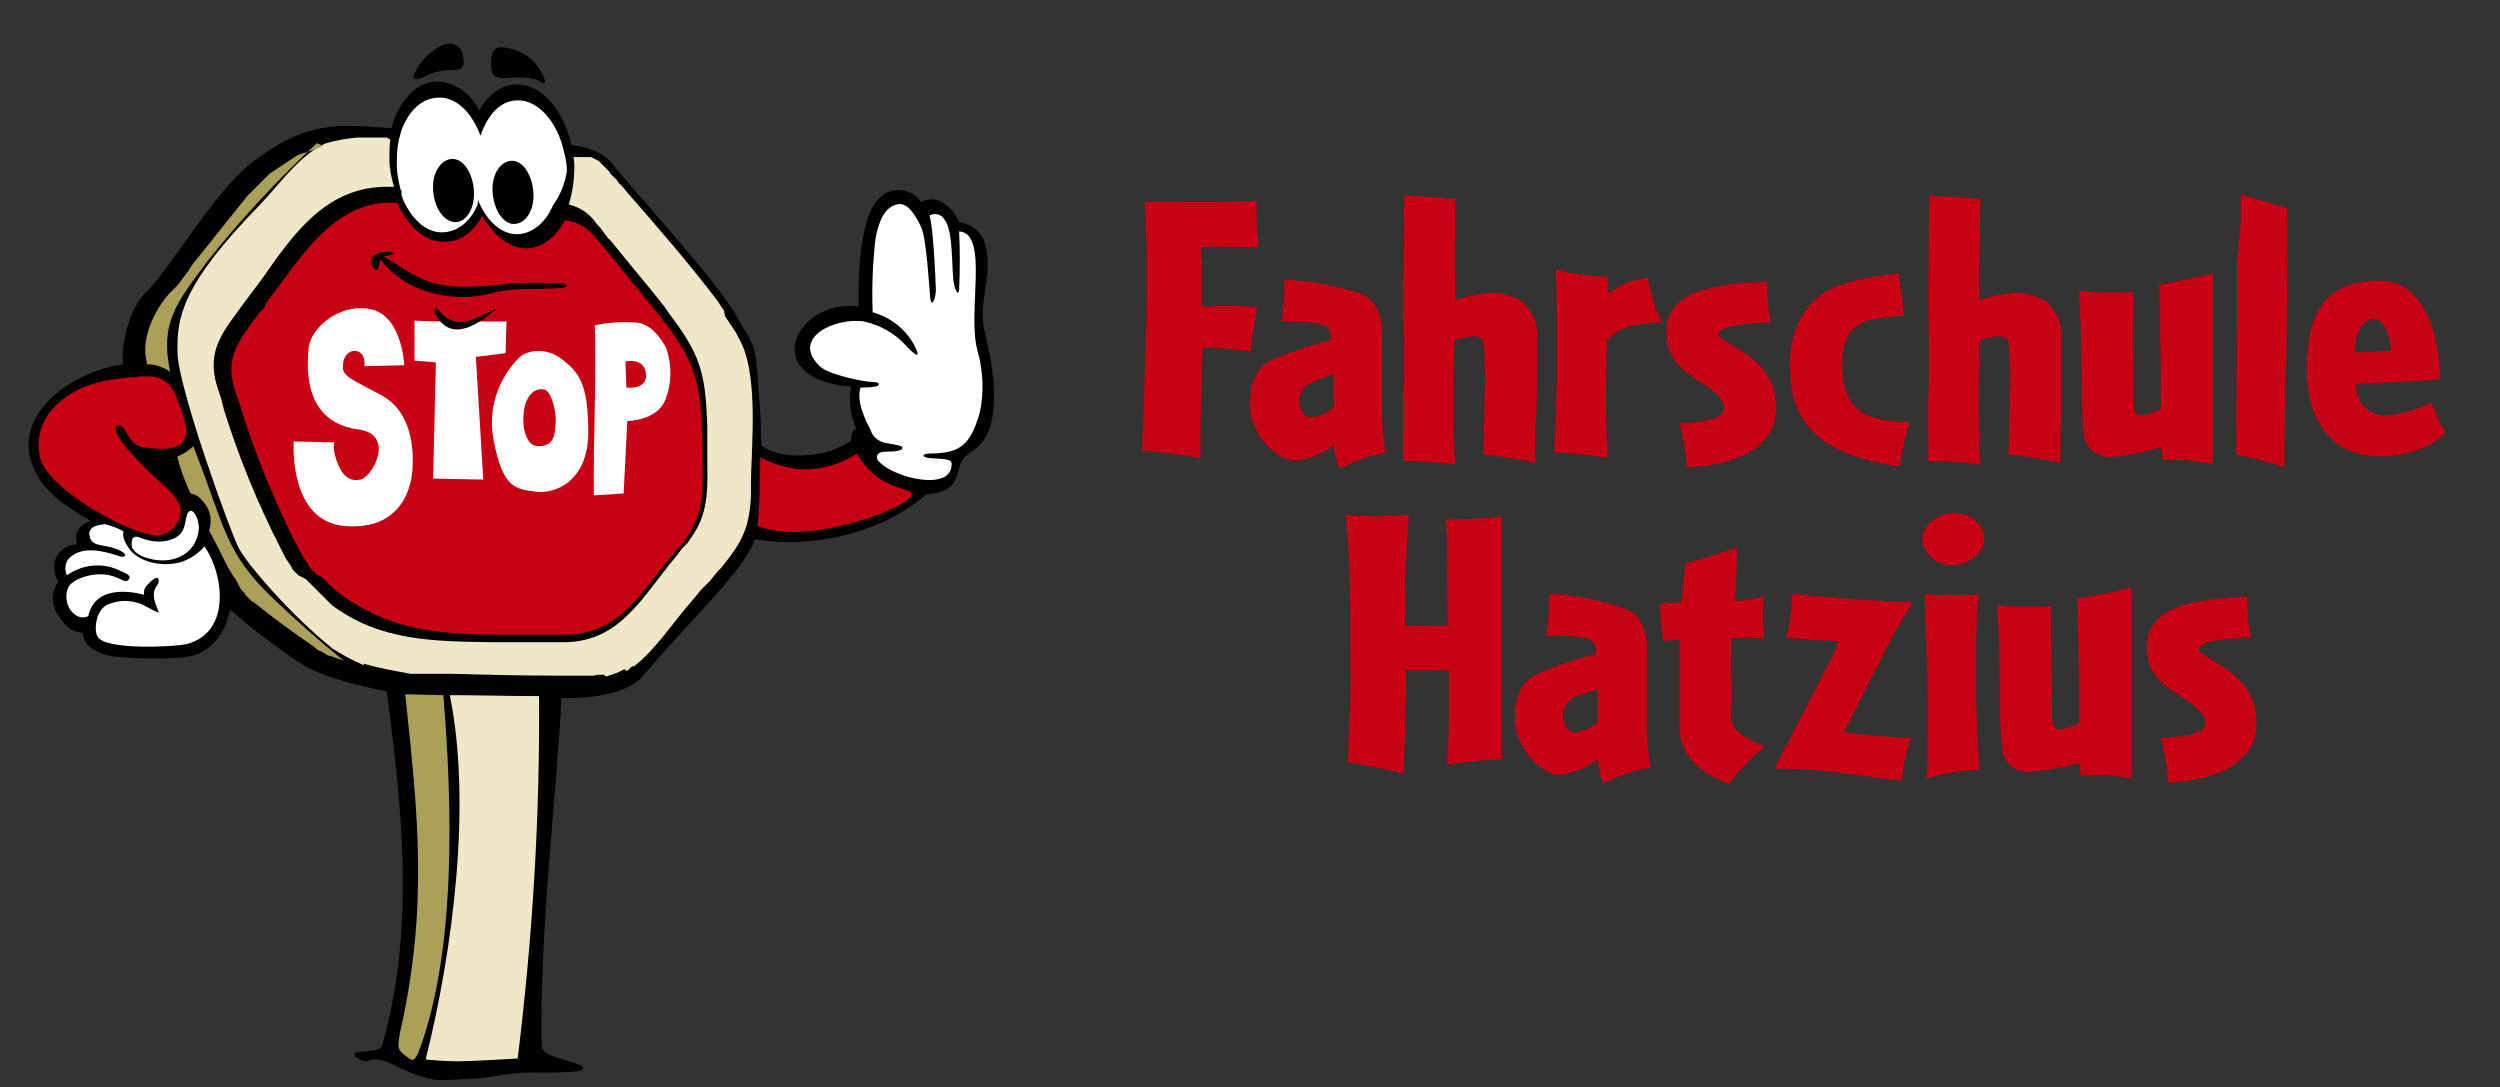 <?xml version="1.0" encoding="utf-8"?>
<!-- Generator: Adobe Illustrator 22.0.0, SVG Export Plug-In . SVG Version: 6.00 Build 0)  -->
<svg version="1.1" id="Ebene_1" xmlns="http://www.w3.org/2000/svg" xmlns:xlink="http://www.w3.org/1999/xlink" x="0px" y="0px"
	 viewBox="0 0 269 117" style="enable-background:new 0 0 269 117;" xml:space="preserve">
<rect x="0" y="0" width="269" height="117" fill="#333333" stroke="none"/>
<style type="text/css">
	.st0{fill:none;stroke:#000000;stroke-width:0.22;stroke-miterlimit:22.93;}
	.st1{fill:#FFFFFF;}
	.st2{fill:#C80014;}
	.st3{fill:#AAA05A;}
	.st4{fill:#F0E6C8;}
</style>
<title>fsh_STOPsign</title>
<path d="M41.7,74.3c1.7,12.6,3.1,25.9-0.5,38.3c-0.3,1-4.1,0.3-2.6,1.2s0.6-0.9,4.3,0.9s4.3,1.4,7.3,1.3s4-0.7,7.1-0.7
	s6.7,0,4.8-0.7s-3.4-0.8-3.9-1.8c-0.4-11.5,1.8-29.5,2.1-37.8h1.3c5.4-0.1,7.2-2,7.2-2s1.2-1.5,6.8-7.6c3.6-3.9,5-5.9,5.6-7.5
	c6.2,1.1,13.8-0.7,18.4-4.8c4.7-0.4,2.3-3.1,4.9-4.6c4-2.4,1.8-10.8,1.3-13c-0.7-3.1,1.1-6.3,0-9.5c-0.4-1.1-1.5-1.9-2.7-2
	c-0.5-1.5-2.4-3.2-4-2.1c-0.8-1.3-2.5-1.7-3.8-1c-0.1,0.1-0.2,0.1-0.2,0.2c-2.9,1.8-2.6,10.7-2.6,12c-6.6-1-11.1,7.6-0.8,8.4
	c-0.3,1.6-0.1,3.2,0.6,4.7c-0.5,0-0.7,0.8-0.6,1.3c-0.5,0.3-1,0.6-1.5,0.8c-2.2,1-6.3,1.3-8.4-0.3c0-2-0.1-4.1-0.3-6
	c-0.3-4.9-0.2-4.3-2.5-8.2s-11.6-14-13.2-16.1c-1.2-1.5-3.1-1.8-4.4-2c-0.8-3.6-3-6.4-5.6-6.5c-1.7-0.1-3.3,1.1-4.2,2.9
	C50.6,10.2,49,9,47.2,8.9c-2.3-0.1-4.2,2-5,5c-2.8-0.2-5.1-0.3-6-0.2c-3.1,0.2-5.7,1.3-9.3,4.1s-9,11.8-11,13.6s-2.9,6.3-2.5,7.9
	C7.5,40-0.1,45.5,4.7,52c1.4,1.8,3.4,2.9,5.5,4.2c-0.9-0.1-1.8,0.6-1.9,1.5c0,0.4,0,0.7,0.2,1c-1-0.1-2,0.5-2.4,1.4
	c-0.3,0.8-0.2,1.7,0.3,2.5c-0.8,1.1-0.8,2.5,0,3.6c1,1.6,1.8,1.7,2.6,1.8c0.1,1.3,0.9,1.8,2.2,2.3s8.3,0.7,10,0
	c1.6-0.7,2.7-2.1,3.2-3.8c0.1-0.4,0.2-0.7,0.3-1.1c2.4,2.1,5,4.1,7.6,5.8C34.4,72.7,39.1,73.8,41.7,74.3z M16.9,49.6h-0.4
	c-0.8,0.1-0.8,0,0.1,0.8c0.2,0.1,0.3,0.2,0.5,0.4c0,0,0-0.1,0-0.2C17.1,50.4,17,50,16.9,49.6z"/>
<path class="st0" d="M41.7,74.3c1.7,12.6,3.1,25.9-0.5,38.3c-0.3,1-4.1,0.3-2.6,1.2s0.6-0.9,4.3,0.9s4.3,1.4,7.3,1.3s4-0.7,7.1-0.7
	s6.7,0,4.8-0.7s-3.4-0.8-3.9-1.8c-0.4-11.5,1.8-29.5,2.1-37.8h1.3c5.4-0.1,7.2-2,7.2-2s1.2-1.5,6.8-7.6c3.6-3.9,5-5.9,5.6-7.5
	c6.2,1.1,13.8-0.7,18.4-4.8c4.7-0.4,2.3-3.1,4.9-4.6c4-2.4,1.8-10.8,1.3-13c-0.7-3.1,1.1-6.3,0-9.5c-0.4-1.1-1.5-1.9-2.7-2
	c-0.5-1.5-2.4-3.2-4-2.1c-0.8-1.3-2.5-1.7-3.8-1c-0.1,0.1-0.2,0.1-0.2,0.2c-2.9,1.8-2.6,10.7-2.6,12c-6.6-1-11.1,7.6-0.8,8.4
	c-0.3,1.6-0.1,3.2,0.6,4.7c-0.5,0-0.7,0.8-0.6,1.3c-0.5,0.3-1,0.6-1.5,0.8c-2.2,1-6.3,1.3-8.4-0.3c0-2-0.1-4.1-0.3-6
	c-0.3-4.9-0.2-4.3-2.5-8.2s-11.6-14-13.2-16.1c-1.2-1.5-3.1-1.8-4.4-2c-0.8-3.6-3-6.4-5.6-6.5c-1.7-0.1-3.3,1.1-4.2,2.9
	C50.6,10.2,49,9,47.2,8.9c-2.3-0.1-4.2,2-5,5c-2.8-0.2-5.1-0.3-6-0.2c-3.1,0.2-5.7,1.3-9.3,4.1s-9,11.8-11,13.6s-2.9,6.3-2.5,7.9
	C7.5,40-0.1,45.5,4.7,52c1.4,1.8,3.4,2.9,5.5,4.2c-0.9-0.1-1.8,0.6-1.9,1.5c0,0.4,0,0.7,0.2,1c-1-0.1-2,0.5-2.4,1.4
	c-0.3,0.8-0.2,1.7,0.3,2.5c-0.8,1.1-0.8,2.5,0,3.6c1,1.6,1.8,1.7,2.6,1.8c0.1,1.3,0.9,1.8,2.2,2.3s8.3,0.7,10,0
	c1.6-0.7,2.7-2.1,3.2-3.8c0.1-0.4,0.2-0.7,0.3-1.1c2.4,2.1,5,4.1,7.6,5.8C34.4,72.7,39.1,73.8,41.7,74.3z M16.9,49.6h-0.4
	c-0.8,0.1-0.8,0,0.1,0.8c0.2,0.1,0.3,0.2,0.5,0.4c0,0,0-0.1,0-0.2C17.1,50.4,17,50,16.9,49.6z"/>
<path class="st1" d="M43.2,20.5c0,0.1,0,0.1,0,0.2l0,0l0,0v0.1l0,0v0.1l0,0v0.1l0,0l0,0V21l0,0l0,0l0,0V21l0,0l0.1,0.2l0,0l0,0l0,0
	l0,0l0,0v0.1l0,0l0,0l0,0l0,0c0.9,2.2,2.5,3.7,4.2,3.7s3.1-1.1,3.9-3l0,0v-0.1l0,0l0,0l0,0l0,0l0,0v-0.1l0,0l0,0l0,0l0,0l0,0l0,0
	v-0.1l0,0l0,0l0.1-0.2v0.1l0,0l0,0l0,0v0.1l0,0l0,0l0,0l0,0l0,0c0,0.1,0,0.1,0.1,0.2l0,0l0,0v0l0,0l0,0l0,0l0,0l0,0l0,0l0,0l0,0l0,0
	l0,0c0.9,2,2.4,3.3,4,3.3s3.1-1.2,3.9-3.1l0,0c0.8-1.1,1.3-2.4,1.5-3.7c0-0.6-0.1-1.1-0.2-1.6c-0.1-0.4-0.2-0.8-0.3-1.2l0,0
	c-0.8-2.7-2.6-4.7-4.6-4.8s-3.4,1.5-4.2,3.8c-0.9-2.4-2.5-4.1-4.4-4.1s-3.3,1.4-4.1,3.5c-0.1,0.4-0.2,0.7-0.3,1.1v0.1
	c-0.2,0.8-0.2,1.7-0.2,2.6c0,0.9,0.2,1.8,0.4,2.6l0,0v0l0,0l0,0L43.2,20.5L43.2,20.5z"/>
<path d="M48.7,17.1c1.2,0,2.2,1.6,2.3,3.5s-0.9,3.4-2.1,3.3s-2.2-1.6-2.3-3.5S47.5,17.1,48.7,17.1"/>
<path class="st2" d="M42.8,21.7L42.8,21.7h-0.5h-0.7c-5.2,0.2-8.5,4.7-11.3,8.5l-0.3,0.4l-0.3,0.4l-0.3,0.4l-0.3,0.4l-0.3,0.4
	l-0.3,0.4L28.4,33l-0.3,0.3l-0.3,0.3l-0.2,0.3c-2,2.6-3.5,4.6-2.5,7.9l0.1,0.3l0.1,0.3l0.1,0.3l0.1,0.3l0.1,0.3l0.1,0.3l0.1,0.3
	c1.5,4.9,3.5,9.7,5.8,14.4L32,59l0.2,0.4l0.2,0.4l0.2,0.3l0.2,0.3l0.2,0.3l0.1,0.2l0.1,0.2l0.1,0.1l0,0l0,0l0.1,0.1l0.1,0.1l0.1,0.1
	l0.1,0.1l0.1,0.1l0.1,0.1l0.1,0.1l0.2,0.1l0.2,0.1l0.2,0.1l0.2,0.2l0.2,0.2l0.2,0.2l0.2,0.2l0.2,0.2l0.2,0.2l0.2,0.2
	c5.5,4.2,10.5,4.7,17.2,4.8h7.6c6.1-0.1,8-4.4,11.8-8.8l0.3-0.4l0.3-0.3l0.3-0.3l0.2-0.3l0.2-0.3c2.1-2.9,1.8-5.6,1.8-9.1v-1
	c-0.2-6.7-0.5-8.8-4.8-14.2c-2.1-2.6-4.2-5.1-6.3-7.7l-0.3-0.3c-0.8-1.2-2.1-2-3.6-2.1c-1,1.9-2.5,3.1-4.3,3S53,25,51.9,23
	c-1,1.9-2.5,3-4.2,2.9C45.7,25.9,43.9,24.2,42.8,21.7z"/>
<path class="st0" d="M42.8,21.7L42.8,21.7h-0.5h-0.7c-5.2,0.2-8.5,4.7-11.3,8.5l-0.3,0.4l-0.3,0.4l-0.3,0.4l-0.3,0.4l-0.3,0.4
	l-0.3,0.4L28.4,33l-0.3,0.3l-0.3,0.3l-0.2,0.3c-2,2.6-3.5,4.6-2.5,7.9l0.1,0.3l0.1,0.3l0.1,0.3l0.1,0.3l0.1,0.3l0.1,0.3l0.1,0.3
	c1.5,4.9,3.5,9.7,5.8,14.4L32,59l0.2,0.4l0.2,0.4l0.2,0.3l0.2,0.3l0.2,0.3l0.1,0.2l0.1,0.2l0.1,0.1l0,0l0,0l0.1,0.1l0.1,0.1l0.1,0.1
	l0.1,0.1l0.1,0.1l0.1,0.1l0.1,0.1l0.2,0.1l0.2,0.1l0.2,0.1l0.2,0.2l0.2,0.2l0.2,0.2l0.2,0.2l0.2,0.2l0.2,0.2l0.2,0.2
	c5.5,4.2,10.5,4.7,17.2,4.8h7.6c6.1-0.1,8-4.4,11.8-8.8l0.3-0.4l0.3-0.3l0.3-0.3l0.2-0.3l0.2-0.3c2.1-2.9,1.8-5.6,1.8-9.1v-1
	c-0.2-6.7-0.5-8.8-4.8-14.2c-2.1-2.6-4.2-5.1-6.3-7.7l-0.3-0.3c-0.8-1.2-2.1-2-3.6-2.1c-1,1.9-2.5,3.1-4.3,3S53,25,51.9,23
	c-1,1.9-2.5,3-4.2,2.9C45.7,25.9,43.9,24.2,42.8,21.7z"/>
<path d="M49.7,5.6c0.1,0.4,0.6,1.7-0.5,1.9c-0.8,0-1.7,0.1-2.5,0.3c-0.6,0.3-1,0.4-1.4,0.6s-1.1,0.2-0.7-0.5c0.6-1.3,1.6-2.3,2.9-3
	C48.9,4.3,49.6,5.2,49.7,5.6"/>
<path d="M52.9,6c-0.1,0.5-0.1,1.1,0,1.6C53,8,53.2,8.4,54.3,8.4c1.1-0.1,2.2-0.1,3.2,0.1c0.7,0.2,0.9,0.6,1.1,0.4s-0.4-1.5-1.3-2.4
	c-0.9-0.8-2-1.3-3.2-1.4C53.5,5,53,5.4,52.9,6C52.9,6,52.9,6,52.9,6"/>
<path class="st1" d="M20.1,69.3c-1.2,0.3-8.8,0.7-9.6-0.8c-0.4-0.6-0.3-3.2,1.5-3.6c1.2-0.4,2.5-0.3,3.6,0.3c1,0.5,1.1,0.6,1.4,0.7
	c0.4,0.2-1.1-1.8-0.1-2.9c0.3-0.4,0.3-1.3-0.6-0.5s-0.8,1-0.8,1.5c0,0-5.2-1.6-6,2.3c-1.4,0.7-3-1.4-2.1-3.2
	c0.5-0.8,2.6-1.6,4.4-1.2c1.3,0.3,1.6,0.9,2,0.5s0-0.6-0.9-1c-1.8-0.9-4-0.7-5.7,0.5c-0.3-0.6-0.2-1.4,0.3-1.9
	c1.4-1.3,3.7-0.7,5.2-0.2c0.8,0.3,1-0.1,0.5-0.4c-1.7-1-3.1-0.4-3.5-1.5c-0.3-0.8,0.1-1.4,1.6-1.5c0.7,0.2,1.4,0.4,2,0.8
	c0,0-0.3,0.5,0.5,1.7c1.1,1.7,3.8,2.1,5.6,1.6c1-0.3,1.9-0.9,2.6-1.7C24,61.6,25,68,20.1,69.3"/>
<path class="st1" d="M20.2,55.2c0.5-0.8,1.2,0.6,1.2,1.6c-0.2,3-3.1,4.2-6,3.1c-0.5-0.2-0.9-0.5-1.2-1c0-0.2-0.3-1.6,1-1
	c1,0.4,2.1,0.5,3.1,0.2C20.2,57.5,19.8,56,20.2,55.2"/>
<path class="st2" d="M12.4,40.8c0.5-0.1,1-0.1,1.4-0.2H14h0.3l0,0h0.2l0,0l0.5-0.1l0,0c0.4,0,0.8,0,1.2,0l0,0c1.3,0.1,2.3,0.7,3,2.8
	s2.7,5.9-3.9,4.8c-1.1-0.2-1.4-1.2-2-2s-1.4-0.3-0.3,1.3c1.4,1.8,3,3.4,4.7,4.9l0,0l0,0c0.9,0.8,2.2,2.1,1.6,3.4l0,0l0,0l0,0
	c-0.3,1.2-1.5,2-2.7,1.9c-3-0.3-11.5-5-12.3-8.4C3.3,44.4,7.8,41.3,12.4,40.8"/>
<path class="st1" d="M102.4,49.9c0,2.6-4.2,1.7-5.6,1.1c-0.8-0.3-1.6-0.7-2.3-1.4c-0.3-0.4-0.2-1,0.8-1s1.8-0.1,1.8-0.4
	s-0.7-0.3-1.6-0.5c-0.8-0.1-1.6-0.6-1.8-1.4c-0.6-1.1-1.6-3.2-1.1-4.6c0.5,0,1,0,1.5-0.1c0.5,0,0.8-0.5-0.2-0.5s-4.8-0.8-5.7-1.7
	C85,36.3,90,34.1,93,34.6c1.7,0.4,3.2,1.2,4.4,2.5c1.1,1.2,1.6,1.4,1.2,0.5c-0.9-2-2.6-3.4-4.7-4c-0.1-2.6,0-5.3,0.3-7.9
	c0.4-2.2,1.1-3.4,2.3-3.7s2,1.2,2.6,2.4s0.9,6.8,1,7.7s0.5,0.4,0.6-0.8c0-0.9-0.3-7.3-0.7-8.1c0.5-0.3,1.3-0.2,1.6,0.4
	c1.1,1.3,0.7,5.7,1.1,7.2c0.2,0.6,0.4,1,0.5,0.4c0.1-2.1,0.1-4.2,0-6.3c3.3,0.2,0.8,8.9,2,12.9c0.6,2.2,0.7,4.5,0.2,6.7
	c-1,3.3-2,4.3-5.4,4.3c-0.7,0-1,0.4,0.1,0.5S102.4,49.3,102.4,49.9"/>
<path class="st2" d="M92.2,48.8c1.5,2.5,2.9,3.2,5.5,4s-8.3,5.3-14.3,4.3c-0.7-0.1-1.3-0.3-1.9-0.5c0-0.3,0.1-0.7,0.1-1
	c0.1-1.2,0.2-3.7,0.2-6.4c1.3,0.7,2.7,1.1,4.2,1.3C88.2,50.6,90.4,50,92.2,48.8"/>
<path class="st3" d="M43.6,74.7c1.4,13.1,2.5,23-0.6,36.6c-0.1,1.1-0.4,1.5,0.5,2.2s1,0.8,1.5-0.2c4.1-10.7,3.7-26.6,2.7-38.5
	L43.6,74.7L43.6,74.7z"/>
<path class="st4" d="M58,74.9c0.1,13-0.7,26.1-2.3,39c0,0-5.1,0.3-6.5,0.3s-3.4-0.2-3.4-0.2c2.9-11.6,5-27.4,2.6-39.2
	C51.3,74.8,55,74.9,58,74.9"/>
<path class="st4" d="M39.2,71.6c-1.2-0.5-2.3-1.1-3.4-1.8c-4.5-3.6-9.2-9.1-10.1-10.8s-6.5-17.2-6.6-21s0.4-7.3,8.9-16
	c2.1-2.2,4.3-5.4,7.1-6.6c1.1-0.3,2.2-0.5,3.3-0.6h0.2h0.7H40h0.8l0.8,0L42,15c-0.1,0.7-0.1,1.4-0.1,2.1c0,1,0.2,2,0.5,3h-0.1h-0.5
	c-6.6-0.1-10.2,5-13.6,9.9l-0.3,0.4l-0.3,0.4l-0.3,0.4l-0.3,0.4l-0.3,0.4l-0.3,0.4c-2.3,3.2-4.3,5.2-3,9.3l0.1,0.3l0.1,0.3l0.1,0.3
	l0.1,0.3l0.1,0.4l0.1,0.4l0.1,0.4c1.6,5.1,3.6,10,6,14.7l0.2,0.4l0.2,0.4l0.2,0.4l0.2,0.3l0.2,0.3l0.2,0.3l0.1,0.2l0.1,0.2l0.1,0.1
	l0,0l0,0l0.1,0.1l0.1,0.1l0.1,0.1l0.1,0.1l0.1,0.1l0.2,0.1l0.2,0.1l0.2,0.1l0.2,0.1l0.2,0.2l0.2,0.2l0.2,0.2l0.2,0.2l0.2,0.2
	l0.2,0.2l0.2,0.2l0.2,0.2l0.2,0.2l0.2,0.2l0.2,0.2l0.2,0.2l0.2,0.2l0.2,0.2c5.2,3.9,11,3.9,17.3,4h7.8c6-0.1,8.3-4.9,12-9.3l0.3-0.4
	l0.3-0.4l0.3-0.3l0.3-0.3l0.2-0.3l0.2-0.3c2-2.8,1.7-5.6,1.7-8.9v-3.1c-0.2-5.7-0.7-7.6-4.2-12.2L71.5,33l-0.4-0.5L70.7,32
	c-1.6-2-3.3-4-4.9-6l-0.4-0.4l-0.3-0.4l-0.3-0.4l-0.3-0.4l-0.3-0.3c-0.7-1.1-1.8-1.8-3-2.1c0.4-1.3,0.6-2.6,0.6-4
	c0-0.4,0-0.7-0.1-1.1l0,0h0.2H62h0.2h0.2h0.2h0.2h0.2H63h0.2h0.2l0.2,0l0.2,0.1l0.2,0.1l0.2,0.1l0.2,0.1l0.1,0.1l0.1,0.1l0.1,0.1
	l0.1,0.1l0.1,0.1l0.1,0.1l0.1,0.1l0.1,0.1l0.1,0.1l0.2,0.2l0.2,0.3l0.3,0.3l0.3,0.3l0.3,0.4l0.4,0.4l0.4,0.5
	c3.4,3.9,6.8,7.8,9.9,11.9l0.3,0.5l0.3,0.4L78,34l0.2,0.3l0.2,0.3l0.2,0.3l0.2,0.3l0.2,0.3l0.2,0.3l0.1,0.2l0.1,0.2l0.1,0.2l0.1,0.2
	l0.1,0.2l0.1,0.2l0.1,0.2c1.6,3.7,1,10.5,0.9,14.5v1.8c-0.2,3.4-1,4.9-3.2,7.6l-0.4,0.4L76.8,62l-0.4,0.5L75.9,63l-0.5,0.5L75,64
	l-0.5,0.6c-1.8,2-4.1,5.5-6.3,7.1h-0.1H68l-0.1,0.1l-0.1,0.1l-0.1,0.1l-0.1,0.1l-0.2,0.1L67.2,72L67,72.1l-0.2,0.1l-0.2,0.1
	l-0.2,0.1l-0.3,0.1l-0.3,0.1l-0.3,0.1l-0.3,0.1L65,72.6h-0.3h-0.4l-0.4,0.1h-0.4h-0.4h-0.4h-2.8c-3.8,0-7.6-0.1-11.4-0.2h-1.7h-0.5
	h-0.5h-0.8h-0.8c-1.7-0.3-3.4-0.6-5.1-1.1"/>
<path class="st3" d="M20.8,48c0.1,0.3,0.2,0.5,0.3,0.8c3.1,7.9,3.1,10.7,8.4,15.7c2.4,2.3,4.9,4.5,7.5,6.6c-0.5-0.2-0.9-0.3-1.4-0.5
	l-0.4-0.1l-0.3-0.2l-0.3-0.2L34.3,70L34,69.8l-0.2-0.2c-2.2-1.5-4.4-3.1-6.5-4.8l-0.2-0.1L27,64.6l-0.1-0.1l-0.1-0.1l-0.1-0.1
	l-0.1-0.1h0l0,0L26.4,64l-0.1-0.2L26,63.5l-0.2-0.3l-0.2-0.4l-0.2-0.4l-0.3-0.4l-0.3-0.5l-0.3-0.5l-0.3-0.6l-0.3-0.6l-0.3-0.6
	l-0.3-0.6l-0.8-1.5c0.4-1.2,0.1-2.4-0.8-3.3c-0.3-0.4-0.7-0.6-1.2-0.7c-0.6-1.3-1.1-2.6-1.4-3.9v-0.1l0,0
	C19.7,48.9,20.3,48.5,20.8,48"/>
<path class="st3" d="M34.1,15.4C29.9,19.3,26,23.5,22.4,28c-3.4,4.6-5.2,6.6-4.1,12c-0.7-0.5-1.6-0.8-2.5-0.8V39
	c-0.7-2.5,0.8-5.6,2.4-7.4l0.3-0.3l0.3-0.3l0.3-0.3l0.3-0.4l0.3-0.4l0.3-0.4l0.3-0.4l0.3-0.5l0.4-0.5l0.4-0.5l0.4-0.5l0.4-0.5
	l0.4-0.5l0.4-0.5l0.4-0.5l0.4-0.5l0.4-0.5l0.4-0.5l0.4-0.5l0.4-0.5l0.4-0.5l0.4-0.5l0.4-0.5l0.4-0.4l0.4-0.4l0.4-0.4l0.3-0.3
	l0.3-0.3l0.3-0.3l0.3-0.3l0.3-0.2l0.3-0.2l0.3-0.2l0.3-0.2l0.3-0.2l0.3-0.2l0.3-0.2l0.3-0.2l0.3-0.2l0.3-0.2l0.3-0.1l0.3-0.1
	l0.3-0.1l0.3-0.1l0.3-0.1l0.3-0.1l0.3-0.1l0.2-0.1l0.2-0.1l0.3-0.1L34.1,15.4z"/>
<path d="M55.1,17.3c1.2,0,2.2,1.6,2.3,3.5s-0.9,3.3-2.1,3.3s-2.2-1.6-2.3-3.5S53.9,17.3,55.1,17.3"/>
<g>
	<path class="st1" d="M54.4,38l0.1-3.4h-3c-1.1,0.6-2.4,0.6-3.5,0c-1.6,0-3.4-0.1-3.4-0.1v4.3l2.3,0.2l-0.3,12.5l5.4,0.1l-0.8-13.2
		L54.4,38z"/>
	<path class="st1" d="M41,42.5c-3-1.6-4.2-2-4.1-3.1c0-2.2,2.6-2.2,2.3,0l4.3-0.1c0,0-0.2-5.2-3.5-6c-3.3-0.8-6.6,1.9-6.8,4.2
		c-0.2,2.2-0.5,7.9,5.3,8.7c4.1,0.5,1.6,5.1,0.3,5.4c-1.3,0.3-2.1-0.6-2.6-2.1c-0.5-1.5-0.2-1.9-0.2-1.9l-4.4-0.1
		c0,0-0.6,8.6,5.5,9.1c6.1,0.5,7.3-4.2,7.3-6.6C44.5,47.6,44,44.1,41,42.5z"/>
	<path class="st1" d="M60.4,38.6c-1.2-0.9-2.7-1.1-4-0.5c-0.6,0.2-4.3,3.8-3.3,9.2c1,5.4,2.5,5.3,4.5,5.6s5.7-1,5.7-6.4
		S62.2,40,60.4,38.6z M57.8,48c-2.1-0.1-2.1-6.5,0.7-6.1c0.8,0.1,1.3,2.2,1.3,3.3C59.7,46.3,59.9,48.1,57.8,48z"/>
	<path class="st1" d="M71.7,37.5c-0.5-1-1.7-2.8-3.4-2.8c-1.4-0.1-2.9,0-4.3,0.3c0.2,6-0.2,12.4-0.1,18.3l3.2-0.2l0.4-7.8
		c0,0,3.2,0,4.1-2.3C72.3,41.2,72.3,39.3,71.7,37.5z M67.4,41.7l-0.1-2.8c0,0,2-0.5,2.2,1.3C69.7,42,67.4,41.7,67.4,41.7z"/>
</g>
<path d="M42.3,27.3c-0.2,0.2-0.7,0.2-1,0.3c0.1,0.1,0.3,0.2,0.5,0.3c0.5,0.3,1.9,1.2,2.6,1.6c3.4,2,7.1,1.3,10.7,1
	c1.7-0.1,3.3-0.1,5,0c1.5,0,0.9,0.5,0,0.5c-2.4,0.2-4.7-0.1-7,0.5c-2.5,0.7-5.2,0.6-7.6-0.3c-1.8-0.6-3.3-1.7-4.5-3.2
	c0-0.1,0-0.1,0-0.2c0,0.1-0.1,0.1-0.1,0.2c-0.2,0.5-0.1,1.2-0.5,1c-0.5-0.3-0.6-0.9-0.3-1.4c0,0,0,0,0,0
	C40.9,26.8,42.7,27.2,42.3,27.3"/>
<path d="M47.1,33.3c1.9,2.2,3.3,1.3,5.5,0.3c0.6-0.3,1.2-0.6,0.5-0.1c-1.8,1.5-4.7,3.4-6.3,0.2C46.7,33.4,46.8,32.9,47.1,33.3"/>
<path class="st2" d="M257.3,37.7l-2.3,0.2c-0.5,0-1.1,0-1.6,0c-0.2-1.8,0.9-3.6,2-3.6C256.5,34.3,257.2,36.1,257.3,37.7 M263.1,46.5
	c-0.6-1-1.1-2.1-1.5-3.2c-1.5,0.8-3.1,1.2-4.8,1.4c-1.7,0.1-3.2-1.2-3.3-3c0-0.1,0-0.2,0-0.4c1.8-0.1,5.3-0.2,9.1-0.5
	c-0.3-6.5-2.5-10.6-6.5-10.6c-4.2,0-7.9,1.5-7.9,9.5c0,5.3,2.5,9.4,7.9,9.4C257.8,49.3,262,48.2,263.1,46.5L263.1,46.5z M246.1,22.4
	c-1.3-0.4-3.1-0.9-5-1.5c0,2.4,0,3.1,0,3.3c-0.1,0.5-0.4,3.8-0.4,4.1c0,0.5,0,5.6,0,6.1c0,0.9-0.1,12.7-0.1,14.5
	c1.8,0.4,3.5,0.8,5.2,1.4c0-3.2,0.1-8.5,0.1-8.9c0.1-0.7,0.2-9.1,0.2-9.4C246.1,30.8,246.2,24.1,246.1,22.4L246.1,22.4z M238.1,49.9
	V29.4c-1.9,0.5-3.8,0.9-5.8,1.2c0.1,1.2,0.1,3.5,0.1,4.5c0.1,2.4,0.1,7.1,0.1,8.9c-0.7,0.4-1.4,0.6-2.1,0.7c-0.6,0-0.8-0.5-0.8-1.5
	c0-0.2-0.1-9.6-0.1-11.8c-1.9,0.1-3.9,0.1-5.8-0.1c0,1.4,0.2,3.4,0.2,4.3s0.1,5.3,0.1,7.1c0,1.5,0.1,3,0.3,4.5c0.4,1.2,1.5,2,2.8,2
	c1.8-0.2,3.7-0.5,5.4-1.1l0.2,1.4C234.6,49.4,236.4,49.6,238.1,49.9L238.1,49.9z M221.8,36.3c0.1-1.5-0.6-3-1.8-4
	c-0.8-0.4-1.7-0.7-2.6-0.8c-1.5,0-3,0.3-4.4,0.8c-0.1-3.3,0.1-9.7,0.1-10.9c-1.6-0.2-3.8-0.2-5.5-0.4c-0.1,5-0.1,10.4-0.1,12.4
	c0,0.6,0.1,6.4,0,8.9c-0.1,2.1,0,5.5,0,7.3c1.9,0,3.7,0.1,5.6,0.4c-0.3-2.8-0.2-10.4-0.1-13.3c0.5-0.3,1.1-0.4,1.7-0.5
	c0.7-0.1,1.3,0.2,1.4,0.5c0.1,1.1,0.2,4.2,0.2,4.5c-0.1,1-0.1,6-0.2,7.7c1.9,0.2,3.8,0.5,5.6,0.9c0-2,0-4.2,0.1-5
	C221.8,43.6,221.8,36.6,221.8,36.3z M205.5,45.4c-1.2,0-2.4-0.1-3.6-0.4c-3-0.7-3.7-3.3-3.7-5.8c0-2.8,1.1-4.3,3-4.8
	c1.2-0.2,2.4-0.4,3.7-0.4l-0.6-4.6c-6.2,0.8-8.1,1.6-9.9,3.8c-1.3,1.8-1.9,4.1-1.8,6.3c0,6.1,3.2,9.4,11.8,10.7
	C204.6,48.6,205,47,205.5,45.4z M191.1,44c0-4.3-3-5.8-5.1-7.1c-0.5-0.3-1.1-0.7-1.1-0.9c0-0.8,2.1-1.2,5.6-1.3
	c-0.2-1.4-0.4-2.9-0.4-4.4c-6.7,0.3-10.8,1.3-10.8,5.5c0,3,2,4.2,3.8,5.4c1.6,1,2.4,1.8,2.4,2.8s-2.1,1.5-4.8,1.5
	c0.4,1.6,0.7,3.2,0.8,4.8C188.2,50,191.1,47.3,191.1,44z M178.8,34.7c-0.7-1.5-1.2-3.2-1.5-4.8c-1.6,0.2-3,0.7-4.3,1.7v-1.8
	c-1.9-0.1-3.8-0.3-5.6-0.8c0.1,2.3,0.1,4.8,0.1,6.6c0,0.7,0,4.3,0,5.1c0,0.5-0.1,5.5-0.3,8c2,0,3.9,0.3,5.8,0.6
	c-0.3-3.8-0.2-9.7-0.1-12.6C173.6,35.7,175,34.8,178.8,34.7z M165.4,36.3c0.1-1.5-0.6-3-1.8-4c-0.8-0.4-1.7-0.7-2.6-0.8
	c-1.5,0-3,0.3-4.4,0.8c-0.1-3.3,0-9.7,0-10.9c-1.6-0.2-3.8-0.2-5.5-0.4c-0.1,5-0.1,10.4-0.1,12.4c0,0.6,0.1,6.4,0,8.9
	c-0.1,2.1,0,5.5,0,7.3c1.9,0,3.7,0.1,5.6,0.4c-0.3-2.8-0.2-10.4-0.1-13.3c0.5-0.3,1.1-0.4,1.7-0.5c0.7-0.1,1.3,0.2,1.4,0.5
	c0.1,1.1,0.2,4.2,0.2,4.5c-0.1,1-0.1,6-0.2,7.7c1.9,0.2,3.8,0.5,5.6,0.9c-0.1-2,0-4.2,0.1-5C165.4,43.6,165.4,36.6,165.4,36.3z
	 M143.5,40.3c0,0.8,0,3.1,0,3.5c-0.7,0.6-1.5,1-2.4,1.1c-0.8,0-1.3-0.9-1.3-1.8c0-0.9,0.6-1.7,1.5-2
	C141.5,40.9,142.8,40.5,143.5,40.3L143.5,40.3z M149.1,48.7c-0.2-1.3-0.4-2.7-0.4-4c0-3.5,0-8.7,0-9c0-1.8-0.8-3.6-2.3-4.1
	c-2.7-0.9-5.4-1.4-8.2-1.5c0,1.5-0.1,3-0.3,4.5c2.7,0,4,0.1,4.8,0.5c0.3,0.2,0.5,0.7,0.5,1.5c-2.1,0.5-4.1,1.2-6.1,2
	c-2.3,1-2.6,3.1-2.6,4.9c0,3.4,3,6.1,4.9,6.1c1.5-0.2,2.9-0.8,4.1-1.7c0.1,0.9,0.3,1.7,0.6,2.5C145.8,49.6,147.4,49,149.1,48.7
	L149.1,48.7z M135.4,26.6c-0.2-2-0.2-3.1-0.2-5c-2.8,0.2-8.4,0.1-12,0.1c0.1,4,0.2,5.1,0.2,7.6c0,7-0.4,14.8-0.5,19.2
	c2.1,0.1,4.3,0.4,6.3,0.8c-0.1-3.8,0.1-6.6,0.1-9.8c0-0.8,0.1-1.5,0.1-2.1c0.6,0,1.3,0,2,0.1c0.7,0,1.5,0.1,3.2,0.3
	c0.1-1.6,0.4-3.2,0.7-4.8c0,0-2.8-0.1-3.6-0.1s-1.7,0.1-2.4,0.1c0-1.3,0-3,0-4.4c0-0.6-0.1-1.5-0.1-2
	C130.6,26.5,132.7,26.6,135.4,26.6z"/>
<path class="st2" d="M242.8,77.9c0-4.3-3-5.8-5.1-7.1c-0.6-0.3-1.1-0.7-1.1-0.9c0-0.8,2.1-1.2,5.6-1.3c-0.3-1.4-0.4-2.9-0.4-4.4
	c-6.7,0.3-10.8,1.3-10.8,5.5c0,3,2,4.2,3.9,5.4c1.6,1,2.4,1.8,2.4,2.8s-2.1,1.4-4.8,1.5c0.4,1.6,0.7,3.2,0.8,4.8
	C239.9,83.9,242.8,81.2,242.8,77.9 M229.3,83.8V63.2c-1.9,0.5-3.8,0.9-5.8,1.2c0.1,1.2,0.1,3.5,0.1,4.5c0.1,2.4,0.1,7.1,0.1,8.9
	c-0.7,0.4-1.4,0.6-2.1,0.7c-0.6,0-0.8-0.5-0.8-1.5c0-0.2-0.1-9.6-0.1-11.8c-1.9,0.1-3.9,0.1-5.8-0.1c0,1.4,0.2,3.4,0.2,4.3
	s0.1,5.3,0.1,7.1c0,1.5,0.1,3.1,0.3,4.6c0.4,1.2,1.5,2,2.8,2c1.8-0.2,3.6-0.5,5.4-1l0.2,1.4C225.8,83.3,227.6,83.4,229.3,83.8
	L229.3,83.8z M213,82.8c-0.2-1.6-0.2-3.4-0.3-5.5c-0.1-2.3-0.1-4.9-0.1-5.8c0-1.3,0-3.2,0.1-3.8c0-1,0-2.4,0.2-3.7
	c-1.9,0.1-3.9,0.1-5.8-0.1c0,2,0.3,8.6,0.3,9.1s0.1,7-0.1,10.8C209.2,83.2,211.1,82.9,213,82.8L213,82.8z M213.5,58
	c0-1.7-1.5-2.8-3.4-2.8c-1.7,0-3.3,1.5-3.3,2.8c0.2,1.7,1.6,2.9,3.3,2.8C211.9,60.8,213.5,59.4,213.5,58z M205.9,64.8
	c-4-0.1-10.2-0.6-13.1-0.9c0,1.6-0.2,3.2-0.6,4.7l3.1,0.3c0,0,1.6,0,2.5,0.1c-0.3,0.9-0.6,1.7-1.1,2.5c-0.4,0.7-4.2,8.2-5.8,11.2
	c2,0,3.9,0.1,5.8,0.3c1.9,0.2,5.8,0.8,7.9,1c0.2-1.6,0.5-3.1,1-4.6c-2.4-0.1-4.8-0.3-7.2-0.6c1.3-2.5,3.5-7,3.8-7.5
	C203.3,69,204.5,66.8,205.9,64.8z M189.9,80.3c-2.2-0.8-3.6-1.8-3.6-2.9c-0.1-2.4,0-5.6,0-6.7c0-0.1,0-1.3,0-2
	c1.2-0.1,2.3-0.1,3.5,0c-0.1-1.5-0.1-3,0-4.5c-1,0.2-2.1,0.4-3.1,0.5c0.1-1.5,0.2-4,0.2-5.8c-2.8,1-5.5,1.7-5.5,1.7
	c-0.3,1.8-0.3,2.3-0.4,3.4c0,0.3-0.1,0.5-0.1,0.8c-0.5,0.1-0.8,0-2.3,0.2c0,1.4,0.2,2.5,0.3,4c0.7-0.1,1.5-0.2,1.8-0.2
	c0,0.8,0,2.2,0,3.3v5.6c0,2.4,0.5,4.6,5.3,6.7C187.1,82.9,188.4,81.6,189.9,80.3z M171.9,74.2c0,0.8,0,3.1,0,3.5
	c-0.7,0.6-1.5,1-2.4,1.1c-0.8,0-1.3-0.9-1.3-1.8c0-0.9,0.6-1.8,1.5-2.1C170,74.7,171.3,74.4,171.9,74.2z M177.6,82.6
	c-0.2-1.3-0.4-2.7-0.4-4c0-3.5,0-8.7,0-9c0-1.8-0.8-3.6-2.3-4.1c-2.6-0.9-5.4-1.5-8.2-1.6c0,1.5-0.1,3-0.3,4.5c2.7,0,4,0.1,4.8,0.5
	c0.3,0.2,0.6,0.7,0.5,1.5c-2.1,0.5-4.1,1.2-6.1,2c-2.3,1-2.6,3.1-2.6,4.9c0,3.4,3.1,6.1,4.8,6.1c1.5-0.2,2.9-0.8,4.1-1.7
	c0.1,0.9,0.3,1.7,0.6,2.6C174.3,83.4,175.9,82.9,177.6,82.6z M161.6,81.7V55.6c-2.1,0.2-4.4,0.3-6.1,0.3c0.2,1.1,0.2,2.2,0.2,3.3
	c0,0.6,0,6,0.1,7.6v0.5c-1,0-3.5,0.1-4.6,0c-0.1-4,0.1-8,0.4-11.9c-2.3,0.2-4.6,0.2-6.8,0c0.2,1.8,0.3,4.1,0.4,5.7
	c0.1,3.6,0.1,8.1,0.1,13.3c0,1.9-0.2,4.8-0.3,7.6c2,0.3,4,0.7,6,1.3c0.2-3.6,0.3-8.7,0.3-11.2c1.1,0.1,3.5,0,4.6,0
	c0,1.6,0,3.3,0,5.3c0,1.3-0.1,3.4-0.2,4.9C158.1,81.9,159.5,81.8,161.6,81.7L161.6,81.7z"/>
</svg>
